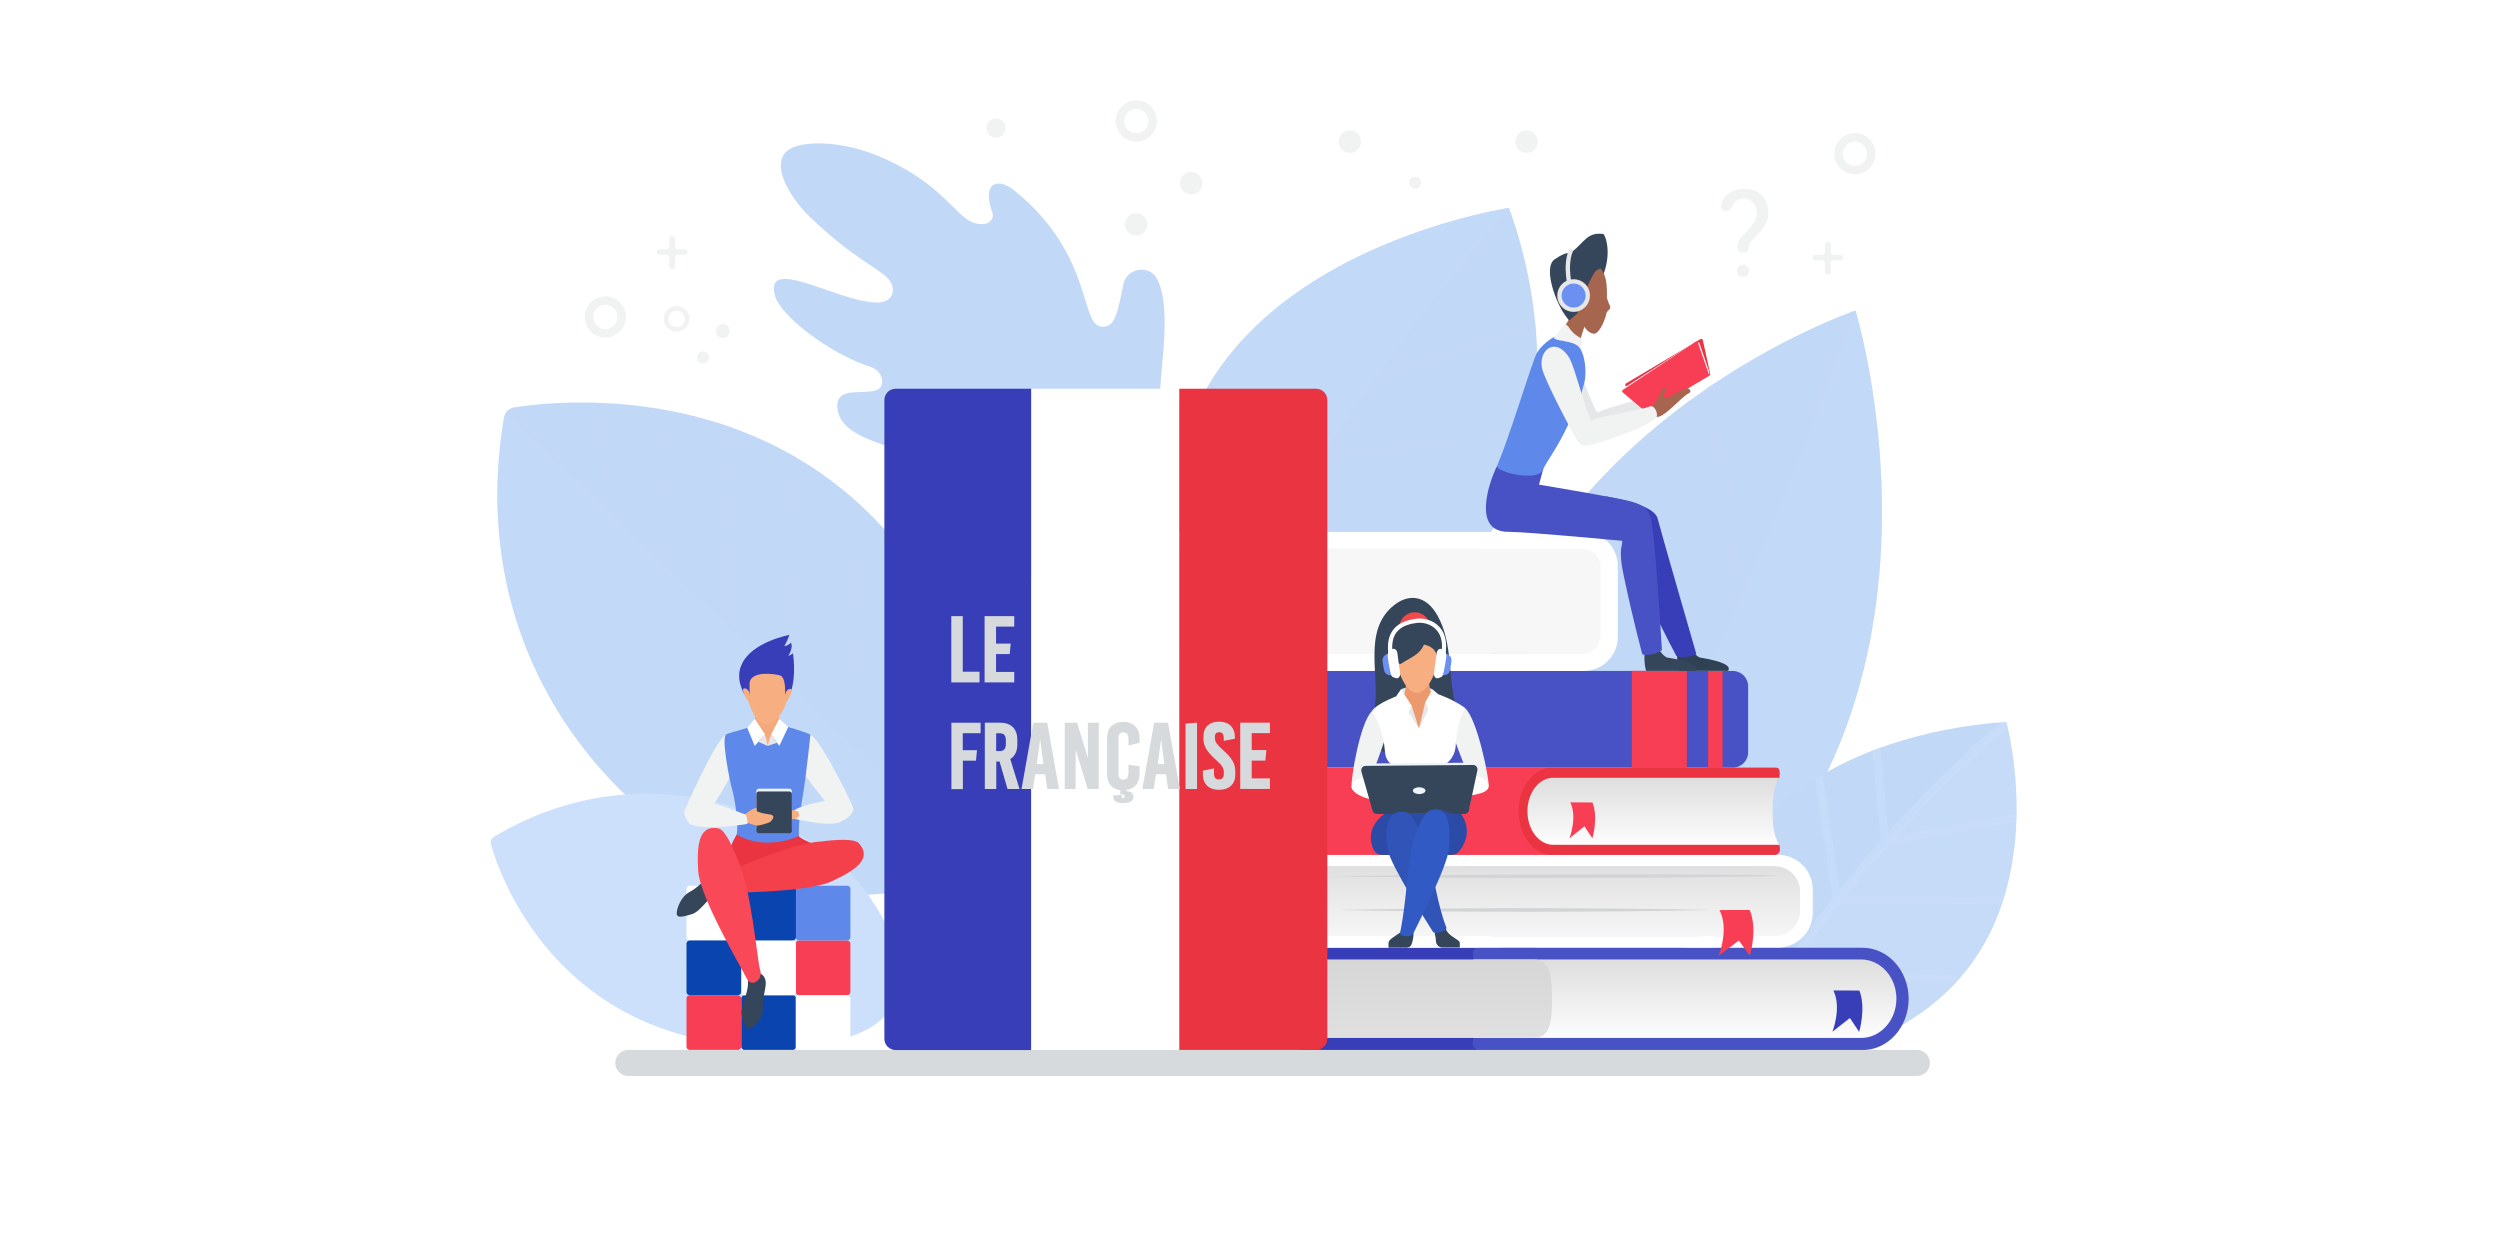 <?xml version="1.0" encoding="utf-8"?>
<!-- Generator: Adobe Illustrator 27.1.0, SVG Export Plug-In . SVG Version: 6.00 Build 0)  -->
<svg version="1.1" id="Layer_1" xmlns="http://www.w3.org/2000/svg" xmlns:xlink="http://www.w3.org/1999/xlink" x="0px" y="0px"
	 viewBox="0 0 2267.7 1133.9" style="enable-background:new 0 0 2267.7 1133.9;" xml:space="preserve">
<style type="text/css">
	.st0{fill:#FFFFFF;}
	.st1{fill:#C2D8F7;}
	.st2{opacity:0.5;fill:#C2D8F7;}
	.st3{opacity:0.3;fill:#C2D8F7;}
	.st4{opacity:0.5;fill:#CCE0FC;}
	.st5{fill:#CCE0FC;}
	.st6{opacity:0.3;fill:#CCE0FC;}
	.st7{opacity:0.2;fill:#C2D8F7;}
	.st8{fill:#4952C4;}
	.st9{fill:#F73E54;}
	.st10{fill:#383EB8;}
	.st11{fill:url(#SVGID_1_);}
	.st12{fill:url(#SVGID_00000043445026572804839700000006934258789889009074_);}
	.st13{fill:url(#SVGID_00000134245645733331676430000007391594180907909283_);}
	.st14{fill:#D1D3D4;}
	.st15{fill:#F7F7F7;}
	.st16{fill:#EA3441;}
	.st17{fill:url(#SVGID_00000108307640528841020140000006599487882772192683_);}
	.st18{fill:#35465B;}
	.st19{fill:#F2494B;}
	.st20{fill:#2B4BA6;}
	.st21{fill:#F1F2F2;}
	.st22{fill:#E6E7E8;}
	.st23{fill:#ED996F;}
	.st24{opacity:0.15;fill:#ED996F;}
	.st25{fill:#F7AF81;}
	.st26{fill:#EEF3FA;}
	.st27{fill:#3054B8;}
	.st28{fill:#325AC4;}
	.st29{fill:#0A44AF;}
	.st30{fill:#5E89EA;}
	.st31{fill-rule:evenodd;clip-rule:evenodd;fill:#F7AF81;}
	.st32{fill:#F4404A;}
	.st33{opacity:0.3;fill:#ED996F;}
	.st34{fill:#F94857;}
	.st35{fill:#2F4254;}
	.st36{fill:#A6654E;}
	.st37{opacity:0.3;}
	.st38{fill:#A46649;}
	.st39{fill:#6B90F2;}
	.st40{fill:#D7DADD;}
</style>
<rect class="st0" width="2267.7" height="1133.9"/>
<g>
	<path class="st1" d="M466.6,369.5c-5,0.8-8.6,4.3-9.5,9.4c-44.1,264.3,167.6,422.7,281,429.9c0,0,255.4,46.3,130.4-226.4
		C756,337,513.9,362.1,466.6,369.5z"/>
	<path class="st2" d="M772.7,670.7c0.1-0.2,0.2-0.4,0.3-0.6c0-0.1,0.1-0.2,0.1-0.3c0-0.1,0.1-0.2,0.1-0.3l9.9-208.9
		c-1.6-1.6-3.3-3.1-4.9-4.6l-10,210.3l-50.5-48.7l3.5-203.3c-1.7-1-3.4-1.9-5.1-2.9l-3.5,201.3l-47.8-46.1L661.2,387
		c-1.7-0.6-3.4-1.2-5.1-1.7l3.6,176.4l-46.4-44.8l-14-145.8c-1.7-0.3-3.4-0.6-5.1-0.8l13.5,141.3l-49-47.3l-18.4-99
		c-1.7,0-3.3-0.1-5-0.1l17.3,93.3l-90.4-87.2c-1.3,0.8-2.4,1.9-3.2,3.2l90.9,87.7l-98.7-8.5c0,1.7,0,3.4,0.1,5.1l104.4,8.9
		l49.2,47.4l-148,0.5c0.3,1.7,0.6,3.4,1,5.1l152.3-0.6l46.7,45.1L477,587c0.7,1.7,1.4,3.4,2,5.1l182.8-22l48.2,46.4l-199.9,35
		c1,1.6,2.1,3.2,3.2,4.9l201.5-35.3l48.4,46.6l-204,45.2c1.5,1.5,3,3,4.5,4.5l204.1-45.2l50.7,48.9l-194.7,44.6
		c2.1,1.4,4.3,2.7,6.4,4.1l192.9-44.2l46.5,44.8c1,0.9,2.2,1.2,3.1,0.7c0.2-0.1,0.3-0.2,0.4-0.4c0.8-0.9,0.6-2.5-0.5-3.6l-46.9-45.2
		l13.4-193.4c-1.6-2.4-3.1-4.8-4.7-7.1l-13.5,195.8L772.7,670.7z"/>
	<path class="st3" d="M863.5,760.9c0,0-404.5-384.3-404.6-386.5c-0.9,1.3-1.5,2.8-1.8,4.5c-44.1,264.3,167.6,422.7,281,429.9
		c0,0,88.3,16,135.6-26.3C870.9,784.6,866.6,758.7,863.5,760.9z"/>
</g>
<g>
	<path class="st1" d="M1336.8,641.3c66.7-266.1,346.3-359.6,346.3-359.6s131.8,428.1-222,621.2c0,0-32.4,0.8-65.9-17
		C1347.4,860.6,1297.6,797.7,1336.8,641.3z"/>
	<path class="st2" d="M1394.7,881.3c-1.1-1.8-1.1-4.2,0.1-6.1c16.6-26,32.7-52.3,48.3-78.8l-83-224c1.9-4.3,3.9-8.5,5.8-12.7
		c1.3,0.6,2.4,1.7,2.9,3.2l81.7,220.6c23.7-40.6,46.5-81.7,68-123.5l-75.1-216.3c2.7-3,5.4-5.9,8.1-8.8c0.6,0.6,1.5,1.1,1.7,2
		l72.4,208.7c16.7-33,32.6-66.5,47.8-100.2l-27.4-191.5c3.3-2.3,6.5-4.5,9.8-6.6c0.5,0.7,1.1,1.2,1.2,2.1l25.3,176.4
		c34.9-78.8,66-159.3,93-241.2c4.9-1.9,7.6-2.8,7.6-2.8s1,3.3,2.5,8.9c-27.3,82.6-58.7,163.7-94,243l112.7-60
		c0.9-0.5,1.9-0.3,2.8-0.2c-0.1,4-0.2,8.1-0.4,12.1l-123,65.5c-14.8,32.6-30.2,65-46.3,97l156.7-73.9c1.1-0.5,2.3-0.4,3.5-0.1
		c-0.8,4.2-1.6,8.3-2.5,12.5l-166,78.2c-20.7,40.4-42.8,80.2-65.6,119.5l191.5-89.2c1.6-0.7,3.3-0.5,4.7,0.1
		c-2.1,4.6-4.4,9.1-6.7,13.6l-199.6,92.9c-15.9,26.9-32.1,53.5-48.9,79.8c-1.7,2.7-5.3,3.5-8,1.7
		C1395.7,882.8,1395.1,882.1,1394.7,881.3z"/>
	<path class="st3" d="M1395.2,885.9c134.7-176,287.9-604.2,287.9-604.2s131.8,428.1-222,621.2C1461,902.9,1372.1,916,1395.2,885.9z"
		/>
</g>
<g>
	<path class="st1" d="M1368.7,188.6c0,0,86.2,212-56.7,341.3c-84,76-152.7,64-195,41.1c-29.7-16-46.4-37.4-46.4-37.4
		C1011.6,241.2,1368.7,188.6,1368.7,188.6z"/>
	<path class="st2" d="M1104,337.4c1.2,0.7,2.3,1.8,2.6,3l42.2,153.3c14.2-27.5,29.1-54.7,45.2-81.3L1158,279.3
		c2.3-1.9,4.7-3.8,7.1-5.7c0.8,0.7,1.5,1.4,1.7,2.3l33.9,125.8c12.9-20.8,26.4-41.3,40.4-61.4l-21.6-101.2c2.6-1.4,5.3-2.8,7.9-4.1
		c0.5,0.6,1.2,1.1,1.3,1.9l19.8,92.7c34.4-48.6,72-95.2,112.8-139.6c4.6-0.9,7.3-1.3,7.3-1.3s0.8,2.1,2.2,5.8
		c-40.6,44-78,90.3-112.2,138.4l131.7-40.6c0.7-0.2,1.4,0.1,2.1,0.1c0.3,2.8,0.5,5.6,0.8,8.5l-142.9,44
		c-14.5,20.8-28.4,41.9-41.7,63.5l178.4-20.3c0.8-0.1,1.5,0.3,2.2,0.5c-0.5,2.7-1,5.4-1.6,8.1l-185,21c-16.6,27.5-32,55.6-46.6,84.1
		l191.3-18.1c1.2-0.1,2.5,0.2,3.7,0.9c-1.8,2.6-3.5,5.3-5.4,7.9l-194.3,18.4c-9.4,18.8-18.5,37.7-27.1,56.9c-0.6,1.4-2.2,2.2-4,2.1
		c-0.7,0-1.5-0.2-2.3-0.6c-2.6-1.2-4-3.8-3.1-5.7c8.7-19.4,17.9-38.6,27.4-57.6l-43.9-159.8C1100.2,343.2,1102,340.3,1104,337.4z"/>
	<path class="st3" d="M1368.7,188.6c0,0-205.4,238-251.7,382.4l-46.4-37.4C1011.6,241.2,1368.7,188.6,1368.7,188.6z"/>
</g>
<g>
	<path class="st1" d="M1819.9,655c0,0,48.3,174.1-75.6,262.5c-72.8,52-125.6,36.2-156.7,14.4c-21.8-15.3-33-33.5-33-33.5
		C1535.1,663.7,1819.9,655,1819.9,655z"/>
	<path class="st4" d="M1828.9,745.3c0.1-2.3,0.1-4.5,0.2-6.7c-0.5-0.1-1.1-0.4-1.6-0.3l-107,19.8c31.2-34.6,64.7-67.5,100.6-98.3
		c-0.7-3.1-1.2-4.8-1.2-4.8s-2.2,0.1-5.9,0.3c-36.1,31.1-69.8,64.3-101.2,99.2l-7-74.5c-0.1-0.6-0.5-1.1-0.9-1.6
		c-2.2,0.8-4.4,1.7-6.6,2.5l7.7,81.3c-12.8,14.5-25.3,29.4-37.3,44.5l-15.1-101.7c-0.1-0.7-0.6-1.4-1.2-2c-2,1.2-4,2.5-6.1,3.8
		l16,107.7c-15,19.4-29.2,39.3-42.8,59.6l-19.1-124.1c-0.2-1-0.9-1.9-1.8-2.6c-1.8,2.1-3.4,4.2-5.1,6.4l19.9,129.3
		c-9.2,14-18.2,28.2-26.8,42.7c-0.9,1.5,0,3.6,1.9,4.8c0.6,0.3,1.2,0.5,1.7,0.7c1.4,0.2,2.7-0.2,3.3-1.2
		c8.5-14.3,17.3-28.3,26.4-42.1l154,3.3c1.7-1.9,3.3-3.8,5-5.7c-0.8-0.6-1.8-1-2.8-1l-151.7-3.2c14.1-21,28.7-41.7,44.2-61.7
		l147,0.4c0.7-2.1,1.4-4.1,2-6.2c-0.6-0.2-1.1-0.6-1.7-0.6l-141.7-0.3c12.4-15.7,25.2-31,38.5-46L1828.9,745.3z"/>
	<g>
		<path class="st5" d="M1578.3,925.4C1578.3,925.4,1578.3,925.4,1578.3,925.4C1578.3,925.4,1578.3,925.4,1578.3,925.4z"/>
		<path class="st5" d="M1578.3,925.4C1577.9,925.1,1577.9,925.1,1578.3,925.4L1578.3,925.4z"/>
		<path class="st6" d="M1819.9,655L1819.9,655c0,0-182.8,167.9-232.3,276.9c0,0-5.8-4.1,0,0c31.1,21.8,83.9,37.5,156.7-14.4
			C1868.2,829.1,1819.9,655,1819.9,655z"/>
	</g>
</g>
<g>
	<path class="st1" d="M796.8,274.4c13.4-0.6,15.2-11.2,11.3-18.3c-6.3-11.4-30.6-18.1-73.5-59.4c-17.8-17.1-38.9-50.6-16.9-62.2
		c11.7-6.2,46-8.3,85.9,10c61.5,28.2,64.7,60.9,89.1,58.7c5.6-0.5,9.1-5.4,7.5-10.1c-10.5-30.1,6.8-30.9,19.4-20.7
		c75.6,60.8,58.1,127.2,82.4,123.9c9.6-1.3,11.9-12.8,17.1-38.8c2.9-14.5,23.4-17.7,30.3-4.8c22,41.2-18.4,156.9,20.6,110.1
		c12.1-14.5,61.4-10.6,38,115.8c-4.4,23.8,1.3,66.2-25.7,78.9c-61.6,28.8-255.3-70.4-218.8-109c3.6-3.8,6.7-5.6,2.4-11.7
		c-22.9-32.4-99.1-29.9-105.8-63.8c-6-30.2,39.8-7,40.2-26.6c0.1-6.2-4.3-11.5-10.4-13.5c-39.1-12.8-81.8-47-86.7-64.1
		C691.9,229.7,763.3,275.9,796.8,274.4z"/>
	<path class="st7" d="M796.8,274.4c13.4-0.6,15.2-11.2,11.3-18.3c-6.3-11.4-30.6-18.1-73.5-59.4c-17.8-17.1-38.9-50.6-16.9-62.2
		c4-2.1,79.9,37.4,135.5,110.6c78.2,103,159.9,204.5,230.3,311.5c-0.4,0.2-0.8,0.5-1.3,0.7c-61.6,28.8-255.3-70.4-218.8-109
		c3.6-3.8,6.7-5.6,2.4-11.7c-22.9-32.4-99.1-29.9-105.8-63.8c-6-30.2,39.8-7,40.2-26.6c0.1-6.2-4.3-11.5-10.4-13.5
		c-39.1-12.8-81.8-47-86.7-64.1C691.9,229.7,763.3,275.9,796.8,274.4z"/>
</g>
<g>
	<path class="st5" d="M445.5,766.5c-0.9-3.1,0.3-6.1,3.1-7.8c150.7-89.5,307.2-4.4,343.3,59.8c0,0,99.6,137.5-103.4,130.5
		C505.9,942.7,454,795.8,445.5,766.5z"/>
	<path class="st6" d="M445.5,766.5c-0.6-2.1-0.3-4.1,0.8-5.7C446.9,760,797.1,903,797.1,903c-0.5,2.3,17-1.5,16.3,0.8
		c-9.1,26.4-41.3,48-124.9,45.2C505.9,942.7,454,795.8,445.5,766.5z"/>
	<path class="st4" d="M716.3,872c-0.1,0.1-0.2,0.2-0.3,0.3c-0.1,0-0.1,0.1-0.2,0.1c-0.1,0-0.1,0.1-0.2,0.1l-126,56.2
		c-1.4-0.6-2.8-1.2-4.2-1.8l126.9-56.6l-44-17.6l-124.4,51.1c-1.1-0.7-2.1-1.5-3.2-2.3L663.9,851l-41.8-16.7l-111.8,41.3
		c-0.8-0.9-1.7-1.7-2.5-2.6l109.8-40.5l-40.5-16.2l-93.8,27c-0.7-0.9-1.3-1.8-1.9-2.8l90.9-26.2l-42.8-17.1l-66.2,13.2
		c-0.5-1-1-1.9-1.5-2.9l62.4-12.4l-78.9-31.6c0.1-1,0.5-1.8,1.1-2.6l79.3,31.8l-32.7-55.4c1.1-0.4,2.1-0.8,3.2-1.2l34.5,58.6
		l42.9,17.2l-40.8-86.3c1.2-0.2,2.3-0.5,3.4-0.7l42,88.8l40.8,16.3l-36.7-110c1.2,0,2.5,0,3.7,0l37.3,111.7l42,16.8l-34-124.8
		c1.3,0.2,2.6,0.4,3.9,0.7l34.2,125.8l42.2,16.9l-28.9-129.6c1.4,0.5,2.7,1,4,1.5l28.9,129.7l44.2,17.7l-26.6-124.1
		c1.4,0.9,2.9,1.8,4.3,2.8l26.4,123l40.6,16.2c0.8,0.3,1.3,1,1.3,1.7c0,0.1,0,0.2-0.1,0.3c-0.3,0.7-1.4,1-2.4,0.6l-40.9-16.4
		L647,944.9c-1.9-0.3-3.8-0.7-5.7-1l117-55.1L716.3,872z"/>
</g>
<g>
	<path class="st8" d="M1571.7,696.3h-371c-7.8,0-14-6.3-14-14v-59.7c0-7.8,6.3-14,14-14h371c7.8,0,14,6.3,14,14v59.7
		C1585.8,690,1579.5,696.3,1571.7,696.3z"/>
	<rect x="1480.2" y="608.5" class="st9" width="49.9" height="87.8"/>
	<rect x="1549.4" y="608.5" class="st9" width="13.1" height="87.8"/>
</g>
<g>
	<path class="st10" d="M1185.6,906c0-15.2-2.5-25.8-10.3-35.6c-1.5-10.7,1.3-10.7,4.9-10.7h212.3c19.7,0,35.7,20.8,35.7,46.4
		c0,25.6-16,46.4-35.7,46.4h-212.3c-3.5,0-7-3.3-4.9-10.7C1183,931.7,1185.6,921.2,1185.6,906z"/>
	<g>
		<path class="st8" d="M1348.6,906c0-15.2-3-25.8-12-35.6c-1.8-10.7,1.6-10.7,5.7-10.7h347.2c23.1,0,41.8,20.8,41.8,46.4
			c0,25.6-18.7,46.4-41.8,46.4h-347.2c-4.1,0-8.3-3.3-5.7-10.7C1345.7,931.7,1348.6,921.2,1348.6,906z"/>
		
			<linearGradient id="SVGID_1_" gradientUnits="userSpaceOnUse" x1="976.827" y1="943.687" x2="976.827" y2="862.607" gradientTransform="matrix(-1 0 0 1 2505.254 0)">
			<stop  offset="0" style="stop-color:#FEFEFE"/>
			<stop  offset="1" style="stop-color:#DADADA"/>
		</linearGradient>
		<path class="st11" d="M1336.6,870.3h351.5c17.8,0,32.1,16,32.1,35.6s-14.4,35.6-32.1,35.6h-351.5c7.5-9.6,8.5-22,8.5-35.6
			C1345.1,892.3,1344.1,879.9,1336.6,870.3z"/>
	</g>
	
		<linearGradient id="SVGID_00000133491513866226394710000005125699889002085272_" gradientUnits="userSpaceOnUse" x1="1213.669" y1="943.687" x2="1213.669" y2="862.607" gradientTransform="matrix(-1 0 0 1 2505.254 0)">
		<stop  offset="0" style="stop-color:#E0E0E0"/>
		<stop  offset="1" style="stop-color:#D5D5D5"/>
	</linearGradient>
	<path style="fill:url(#SVGID_00000133491513866226394710000005125699889002085272_);" d="M1175.3,870.3h216
		c15.1,0,16.5,16,16.5,35.6s-1.3,35.6-16.5,35.6h-216c6.4-9.6,7.2-22,7.2-35.6C1182.6,892.3,1181.7,879.9,1175.3,870.3z"/>
	<path class="st10" d="M1686.4,936l-8.4-12.6l-15.9,12.5c0,0,8.7-21.5,0.9-37.5l23.6,0.1C1692.9,914.4,1686.4,936,1686.4,936z"/>
</g>
<g>
	<g>
		<path class="st0" d="M1588.5,849.3c4.8,0,8.7-3.9,8.7-8.7v-46.2c0-4.8-3.9-8.7-8.7-8.7h-393.2c-4.9,0-7.1-6.4-3.1-9.3
			c0.9-0.6,1.8-1,2.8-1h417.9c17.3,0,31.4,14.1,31.4,31.4v21.3c0,17.3-14.1,31.4-31.4,31.4H1195c-1,0-2-0.4-2.9-1.1
			c-3.9-2.9-1.7-9.2,3.2-9.2H1588.5z"/>
		
			<linearGradient id="SVGID_00000070840320762051809580000000876387460255905174_" gradientUnits="userSpaceOnUse" x1="1417.818" y1="870.898" x2="1417.818" y2="770.455">
			<stop  offset="0" style="stop-color:#FEFEFE"/>
			<stop  offset="1" style="stop-color:#DADADA"/>
		</linearGradient>
		<path style="fill:url(#SVGID_00000070840320762051809580000000876387460255905174_);" d="M1609.8,785.7c12.7,0,23,10.4,23,23v17.5
			c0,12.7-10.4,23-23,23h-407v-63.6H1609.8z"/>
	</g>
	<path class="st9" d="M1587.2,866.9l-9.9-13.8l-18.4,13.9c0,0,9.9-23.9,0.8-41.5l27.4-0.1C1594.6,843,1587.2,866.9,1587.2,866.9z"/>
	<path class="st14" d="M1202.8,794.8c227.7-3.3,612-1.1,279.8,1.4C1349.1,796.6,1307.2,796.3,1202.8,794.8z"/>
	<path class="st14" d="M1212.9,825.4c94.4-2.1,240.7-2.2,341.5,0C1460.3,827.5,1314.5,827.6,1212.9,825.4z"/>
</g>
<g>
	<g>
		<path class="st0" d="M1383.9,593.1c7.2,0,13-5.9,13-13v-69.2c0-7.2-5.9-13-13-13h-383.3c-7.7,0-10.8-10.2-4.2-14.3
			c1.1-0.7,2.4-1.1,3.6-1.1h436.6c17,0,30.9,13.9,30.9,30.9v64.3c0,17-13.9,30.9-30.9,30.9H1000c-1.6,0-3.1-0.7-4.5-1.7
			c-5.8-4.4-2.3-13.7,4.9-13.7H1383.9z"/>
		<path class="st15" d="M1435.2,497.8c9.2,0,16.7,7.5,16.7,16.7v61.9c0,9.2-7.5,16.7-16.7,16.7h-422v-95.3H1435.2z"/>
	</g>
</g>
<g>
	<g>
		<path class="st9" d="M1408,696.3h-249c-16.1,0-29.2,17.7-29.2,39.6c0,21.9,13.1,39.6,29.2,39.6h249
			C1410.9,775.4,1410.9,696.3,1408,696.3z"/>
		<path class="st16" d="M1605.3,735.9c0-13,2.2-22,8.7-30.4c1.3-9.2-1.1-9.2-4.1-9.2h-202c-16.8,0-30.4,17.7-30.4,39.6
			c0,21.9,13.6,39.6,30.4,39.6h202c3,0,6-2.8,4.1-9.2C1607.5,757.8,1605.3,748.8,1605.3,735.9z"/>
		
			<linearGradient id="SVGID_00000171681188545864612880000010864344203707220628_" gradientUnits="userSpaceOnUse" x1="1499.819" y1="768.034" x2="1499.819" y2="698.868">
			<stop  offset="0" style="stop-color:#FEFEFE"/>
			<stop  offset="1" style="stop-color:#DADADA"/>
		</linearGradient>
		<path style="fill:url(#SVGID_00000171681188545864612880000010864344203707220628_);" d="M1614.1,705.5h-205.2
			c-12.9,0-23.4,13.6-23.4,30.4c0,16.8,10.5,30.4,23.4,30.4h205.2c-5.4-8.2-6.2-18.8-6.2-30.4S1608.7,713.6,1614.1,705.5z"/>
	</g>
	<path class="st9" d="M1444.4,760.4l-7.2-10.9l-13.6,10.9c0,0,7.4-18.8,0.8-32.6l20.1,0.1C1450,741.7,1444.4,760.4,1444.4,760.4z"/>
</g>
<g>
	<path class="st18" d="M1270,845.9c-4.7,3.6-10.3,6-10.5,9.3c-0.2,3.3,0,4.4,0,4.4h16.7c1.9,0,3.6-1.2,4.2-3c0.9-2.6,2-6.6,1.7-10.1
		C1281.6,840.6,1270,845.9,1270,845.9z"/>
	<path class="st18" d="M1311.3,841.9c1.6,7.3,12.6,10,12.8,13.2c0.2,3.3,0,4.4,0,4.4h-15.7c-3,0-5.5-2.3-5.8-5.2
		c-0.2-2.5-0.6-5.5-1.2-7.9C1300,840.7,1311.3,841.9,1311.3,841.9z"/>
	<path class="st18" d="M1303.9,558.3c-10.5-18.6-26.2-20-39.7-9.1c-28.7,23.2-12,64.7-17.5,94.9c-4.4,24.5-6.6,39.1,28.2,42.3
		c38.4,3.6,54-12.4,45-48.5C1313.4,611.8,1317.7,582.8,1303.9,558.3z"/>
	<path class="st19" d="M1297.4,569.5c0,7.8-6.3,14.1-14.1,14.1s-14.1-6.3-14.1-14.1c0-7.8,6.3-14.1,14.1-14.1
		S1297.4,561.7,1297.4,569.5z"/>
	<path class="st20" d="M1316.8,775.4c2.7,0,5.3-1.2,6.9-3.3c5.2-6.6,13.8-22.4-3-39.2c-3.4-3.4-61.2,2.7-61.2,2.7
		c-20.3,13-16.9,27.9-13.4,35.3c1.4,2.8,4.2,4.6,7.4,4.6H1316.8z"/>
	<path class="st21" d="M1244.4,645.1c-11.2,11.2-19.1,62.3-18.5,68.6c0.7,6.3,8.7,5.3,13,0c4.4-5.3,18.1-43.6,18.9-49.2
		C1260.1,648.5,1244.4,645.1,1244.4,645.1z"/>
	<path class="st18" d="M1264.7,608.2c13.9,19.8,26.7,16.5,35,3.5c9.8-15.4,14.5-30.3,5-40.5c-14.8-15.9-27.6-4.2-27.6-4.2
		C1268.9,564.3,1244.4,579.4,1264.7,608.2z"/>
	<path class="st21" d="M1328.8,642.2c11.4,9.9,22.2,64.9,21.5,70.6c-0.7,5.8-8.7,4.9-13,0c-4.4-4.9-19.5-44.8-20.3-50
		C1314.8,648.3,1328.8,642.2,1328.8,642.2z"/>
	<path class="st0" d="M1276.8,627.8c-29.4,9.9-32.3,17.2-32.3,17.2c13.3,22.2,10.3,33.3,12.5,40.9c2.5,8.9,12.8,11.1,12.8,11.1
		s-2.4,17.7-9.8,31c-8.8,15.7,70.2,12,61.1-1.2c-7.6-11-10.7-33.3-10.7-33.3s8.6-4.3,9.9-15.7c1-8.5,0.1-17.7,8.5-35.7
		c0,0-11.5-8.8-30.3-14.4C1288.2,624.7,1276.8,627.8,1276.8,627.8z"/>
	<path class="st22" d="M1270.8,625.3c0,0,2.7-2.2,15-2.3c10.7-0.1,13.6,2.3,13.6,2.3v5l-28.6,0.8V625.3z"/>
	<g>
		<path class="st23" d="M1276,607.4c0,21.4-3.5,25.1-3.5,25.1l14.6,28.1l12.5-29.2c0,0-4.3-5.2-3.8-25.1
			C1296.4,573.7,1276,607.4,1276,607.4z"/>
		<path class="st24" d="M1299.4,631.3c-0.7-1-4.1-7-3.7-24.9c0.1-5.4-0.4-8.9-1.2-11.1c-2.1-0.7-4.5-1.1-7.4-1.1c-0.1,0-0.2,0-0.3,0
			c-5.2,4.2-10.7,13.2-10.7,13.2c0,12.8-1.2,19.2-2.2,22.3c4,9.6,9,14.4,13.3,14.4C1290.8,644.1,1295.6,639.3,1299.4,631.3z"/>
		<path class="st25" d="M1298.2,605.9c-0.5,3.1,0.4,5.4,1.4,5.7c1.1,0.3,3.1-0.9,5.2-3.9c1.7-2.4,3.1-5.4-0.3-5.8
			C1301.6,601.6,1298.7,602.7,1298.2,605.9z"/>
		<path class="st25" d="M1273,605.9c0.5,3.1-0.4,5.4-1.4,5.7c-1.1,0.3-3.1-0.9-5.2-3.9c-1.7-2.4-3.1-5.4,0.3-5.8
			C1269.6,601.6,1272.5,602.7,1273,605.9z"/>
	</g>
	<path class="st0" d="M1230.6,707.2c13.7-7.8,36.7,13.9,36.7,13.9l-1.4,8.3c0,0-22.5-2.3-33.5-8.4
		C1219.4,713.8,1230.6,707.2,1230.6,707.2z"/>
	<path class="st0" d="M1345.6,706.1c-13.7-7.8-35.1,9-35.1,9l1.4,8.3c0,0,16.7,0.3,31-3.8C1357.7,715.2,1345.6,706.1,1345.6,706.1z"
		/>
	<path class="st25" d="M1291.6,584.7L1291.6,584.7c-4,10.5-16.4,13.2-23.8,19.7c0.1,0.7,0.3,1.3,0.5,2c4.2,14.9,11.3,22.3,17.1,22.3
		c5.6,0,13.4-8.9,17.1-22.3C1305.5,596,1303.4,587,1291.6,584.7z"/>
	<g>
		<g>
			<path class="st26" d="M1234.7,698.5l10.3,35c0.5,1.8,2,3,3.7,3h79.9c1.8,0,3.4-1.4,3.8-3.3l7.7-35.5c0.5-2.6-1.4-5.9-3.8-5.9
				l-97.7,0.8C1236,692.7,1234,695.8,1234.7,698.5z"/>
			<path class="st18" d="M1234.9,699.9l10.1,35.5c0.5,1.7,2,2.9,3.7,2.9h79.9c1.8,0,3.4-1.3,3.8-3.2l7.7-36.3
				c0.5-2.5-1.3-4.9-3.8-4.9l-97.7,0.8C1236,694.7,1234.2,697.3,1234.9,699.9z"/>
			<ellipse class="st26" cx="1287.3" cy="717.2" rx="5.7" ry="3.1"/>
		</g>
	</g>
	<path class="st20" d="M1269.6,736.3l-16.4,3.9l-2.5,21.7l6.2,13.4h58.9c0,0,12.9-32.7,6.4-35.1c-2.5-0.9-15-6.1-19-6
		c-10.1,0.2-16.1,25.9-16.1,25.9L1269.6,736.3z"/>
	<g>
		<path class="st27" d="M1291.6,765.3c9.1,26.5,12.1,55.5,20.3,75.8c1.6,4-10.5,6.7-12.3,3.8c-3.3-5.4-37.9-59.3-40.6-73.5
			c-4.3-22.6,1.1-39.3,17.1-34.3C1283,739.3,1289,757.7,1291.6,765.3z"/>
	</g>
	<path class="st28" d="M1281.8,763.3c-4.9,14.9-5.7,54.2-11.8,82.6c-0.9,4,10.2,4.7,12.1,0.6c2.7-5.8,31-60.7,32.3-77.1
		c1.7-22.9-1.1-39.3-17.1-34.3C1290.4,737.2,1284.3,755.6,1281.8,763.3z"/>
	<polygon class="st22" points="1280.4,640 1287.1,660.7 1276.1,643.9 	"/>
	<polygon class="st0" points="1270.8,625.3 1280.4,640 1275.2,650.9 1266.8,631 	"/>
	<polygon class="st22" points="1292.8,637.1 1287.1,660.7 1295.7,643.6 	"/>
	<polygon class="st0" points="1299.4,625.3 1292.8,637.1 1298.6,650.9 1304.4,629.6 	"/>
</g>
<g>
	<g>
		<path class="st21" d="M625.3,287.5c-0.5-4.1-3.5-7.8-7.5-9.2c-8.4-3-16.7,3.8-15.6,12.6c0.5,4.1,3.5,7.8,7.5,9.2
			C618.1,303.1,626.5,296.3,625.3,287.5z M611.2,296.2c-2.5-0.9-4.4-3.2-4.8-5.9c-0.7-5.7,4.6-10,10-8.1c2.5,0.9,4.4,3.3,4.8,5.9
			C621.9,293.8,616.6,298.1,611.2,296.2z"/>
	</g>
	<g>
		<path class="st21" d="M637,329.7c3,0.3,5.7-1.8,6-4.8c0.3-3-1.8-5.7-4.8-6c-3-0.3-5.7,1.8-6,4.8C631.9,326.7,634,329.4,637,329.7z
			"/>
	</g>
	<g>
		<path class="st21" d="M1283.1,171.1c3,0.3,5.7-1.8,6-4.8c0.3-3-1.8-5.7-4.8-6c-3-0.3-5.7,1.8-6,4.8
			C1278,168.1,1280.1,170.8,1283.1,171.1z"/>
	</g>
	<g>
		<path class="st21" d="M653.4,306.3c4.6,1.6,9.2-2.1,8.5-6.9c-0.3-2.3-1.9-4.3-4.1-5c-4.6-1.6-9.2,2.1-8.5,6.9
			C649.6,303.5,651.2,305.5,653.4,306.3z"/>
	</g>
	<g>
		<path class="st21" d="M612.5,223.6v-6.9c0-1.4-1.1-2.5-2.5-2.5h-0.5c-1.4,0-2.5,1.1-2.5,2.5v6.9c0,1.4-1.1,2.5-2.5,2.5h-6.3
			c-1.4,0-2.5,1.1-2.5,2.5l0,0c0,1.4,1.1,2.5,2.5,2.5h6.3c1.4,0,2.5,1.1,2.5,2.5v7.9c0,1.4,1.1,2.5,2.5,2.5h0.5
			c1.4,0,2.5-1.1,2.5-2.5v-7.9c0-1.4,1.1-2.5,2.5-2.5h6.2c1.4,0,2.5-1.1,2.5-2.5l0,0c0-1.4-1.1-2.5-2.5-2.5H615
			C613.6,226.1,612.5,225,612.5,223.6z"/>
	</g>
	<g>
		<path class="st21" d="M1660.8,228.7v-6.9c0-1.4-1.1-2.5-2.5-2.5h-0.5c-1.4,0-2.5,1.1-2.5,2.5v6.9c0,1.4-1.1,2.5-2.5,2.5h-6.3
			c-1.4,0-2.5,1.1-2.5,2.5l0,0c0,1.4,1.1,2.5,2.5,2.5h6.3c1.4,0,2.5,1.1,2.5,2.5v7.9c0,1.4,1.1,2.5,2.5,2.5h0.5
			c1.4,0,2.5-1.1,2.5-2.5v-7.9c0-1.4,1.1-2.5,2.5-2.5h6.2c1.4,0,2.5-1.1,2.5-2.5l0,0c0-1.4-1.1-2.5-2.5-2.5h-6.2
			C1661.9,231.2,1660.8,230.1,1660.8,228.7z"/>
	</g>
	<g>
		<g>
			<path class="st21" d="M1581.1,229.4c-3.1,0-5.5-2.7-5.2-5.8c0.2-2.1,0.6-3.8,1.1-4.9c0.8-2,3.1-4.6,6.7-7.9
				c3.5-4.2,6-7.3,7.5-9.6c1.5-2.2,2.2-4.9,2.2-8.1c0-3-0.7-6.2-2.7-8.7c-2-2.5-5.2-4.3-8.4-4.4c-0.1,0-0.2,0-0.3,0
				c-2.7,0-5.5,0.9-7.6,2.6c-1.5,1.2-2.7,2.9-3.4,4.8c0,0,0,0.2-0.1,0.3c-0.6,2.3-2.7,4-5.1,3.9l0,0c-3.4-0.1-5.8-3.4-4.7-6.6
				c1.5-4.5,4.6-8.3,9.1-10.8c3.6-2,7.8-2.9,11.9-2.9c7,0,12,2.1,15.9,5.7c4.3,4,6.5,10.9,5.9,18.1c-0.3,3.9-1.9,7.7-4.1,10.9
				c-2.4,3.6-5.6,7.2-9.5,11c-1.9,1.9-3.1,3.6-3.5,5.2c-0.2,0.7-0.3,1.5-0.4,2.4C1586,227.4,1583.8,229.4,1581.1,229.4L1581.1,229.4
				z M1581,251.2L1581,251.2c-3,0-5.5-2.4-5.5-5.5v-0.1c0-3,2.4-5.5,5.5-5.5l0,0c3,0,5.5,2.4,5.5,5.5v0.1
				C1586.4,248.7,1584,251.2,1581,251.2z"/>
		</g>
	</g>
	<g>
		<path class="st21" d="M1040.9,203.5c0,5.7-4.6,10.2-10.2,10.2c-5.7,0-10.2-4.6-10.2-10.2c0-5.7,4.6-10.2,10.2-10.2
			C1036.3,193.3,1040.9,197.9,1040.9,203.5z"/>
	</g>
	<g>
		<path class="st21" d="M1234.6,128.5c0,5.7-4.6,10.2-10.2,10.2c-5.7,0-10.2-4.6-10.2-10.2c0-5.7,4.6-10.2,10.2-10.2
			C1230,118.2,1234.6,122.8,1234.6,128.5z"/>
	</g>
	<g>
		<path class="st21" d="M1394.9,128.5c0,5.7-4.6,10.2-10.2,10.2c-5.7,0-10.2-4.6-10.2-10.2c0-5.7,4.6-10.2,10.2-10.2
			C1390.3,118.2,1394.9,122.8,1394.9,128.5z"/>
	</g>
	<g>
		<circle class="st21" cx="1080.5" cy="166.2" r="10.2"/>
	</g>
	<g>
		<path class="st21" d="M912.2,116.2c0,4.8-3.9,8.7-8.7,8.7c-4.8,0-8.7-3.9-8.7-8.7c0-4.8,3.9-8.7,8.7-8.7
			C908.3,107.5,912.2,111.4,912.2,116.2z"/>
	</g>
	<g>
		<path class="st21" d="M1030.7,128.5c-10.3,0-18.7-8.4-18.7-18.7c0-10.3,8.4-18.7,18.7-18.7s18.7,8.4,18.7,18.7
			C1049.4,120.1,1041,128.5,1030.7,128.5z M1030.7,98.8c-6,0-11,4.9-11,11c0,6,4.9,11,11,11s11-4.9,11-11
			C1041.6,103.7,1036.7,98.8,1030.7,98.8z"/>
	</g>
	<g>
		<path class="st21" d="M549.1,306.2c-10.3,0-18.7-8.4-18.7-18.7c0-10.3,8.4-18.7,18.7-18.7c10.3,0,18.7,8.4,18.7,18.7
			C567.8,297.9,559.4,306.2,549.1,306.2z M549.1,276.6c-6,0-11,4.9-11,11s4.9,11,11,11c6,0,11-4.9,11-11S555.1,276.6,549.1,276.6z"
			/>
	</g>
	<g>
		<path class="st21" d="M1682.5,158.1c-10.3,0-18.7-8.4-18.7-18.7c0-10.3,8.4-18.7,18.7-18.7c10.3,0,18.7,8.4,18.7,18.7
			C1701.2,149.7,1692.8,158.1,1682.5,158.1z M1682.5,128.5c-6,0-11,4.9-11,11c0,6,4.9,11,11,11c6,0,11-4.9,11-11
			C1693.5,133.4,1688.5,128.5,1682.5,128.5z"/>
	</g>
</g>
<g>
	<path class="st29" d="M672.4,949.5v-43.8c0-1.6,1.3-2.9,2.9-2.9h43.8c1.6,0,2.9,1.3,2.9,2.9v43.8c0,1.6-1.3,2.9-2.9,2.9h-43.8
		C673.7,952.4,672.4,951.1,672.4,949.5z"/>
	<path class="st9" d="M721.8,899.8V856c0-1.6,1.3-2.9,2.9-2.9h43.8c1.6,0,2.9,1.3,2.9,2.9v43.8c0,1.6-1.3,2.9-2.9,2.9h-43.8
		C723.2,902.7,721.8,901.4,721.8,899.8z"/>
	<path class="st30" d="M721.8,850.1v-43.8c0-1.6,1.3-2.9,2.9-2.9h43.8c1.6,0,2.9,1.3,2.9,2.9v43.8c0,1.6-1.3,2.9-2.9,2.9h-43.8
		C723.2,853,721.8,851.7,721.8,850.1z"/>
	<path class="st0" d="M721.8,949.5v-43.8c0-1.6,1.3-2.9,2.9-2.9h43.8c1.6,0,2.9,1.3,2.9,2.9v43.8c0,1.6-1.3,2.9-2.9,2.9h-43.8
		C723.2,952.4,721.8,951.1,721.8,949.5z"/>
	<path class="st9" d="M622.7,949.5v-43.8c0-1.6,1.3-2.9,2.9-2.9h43.8c1.6,0,2.9,1.3,2.9,2.9v43.8c0,1.6-1.3,2.9-2.9,2.9h-43.8
		C624,952.4,622.7,951.1,622.7,949.5z"/>
	<path class="st0" d="M622.7,850.1v-43.8c0-1.6,1.3-2.9,2.9-2.9h43.8c1.6,0,2.9,1.3,2.9,2.9v43.8c0,1.6-1.3,2.9-2.9,2.9h-43.8
		C624,853,622.7,851.7,622.7,850.1z"/>
	<path class="st0" d="M672.4,899.8V856c0-1.6,1.3-2.9,2.9-2.9h43.8c1.6,0,2.9,1.3,2.9,2.9v43.8c0,1.6-1.3,2.9-2.9,2.9h-43.8
		C673.7,902.7,672.4,901.4,672.4,899.8z"/>
	<path class="st29" d="M622.7,899.8V856c0-1.6,1.3-2.9,2.9-2.9h43.8c1.6,0,2.9,1.3,2.9,2.9v43.8c0,1.6-1.3,2.9-2.9,2.9h-43.8
		C624,902.7,622.7,901.4,622.7,899.8z"/>
	<path class="st29" d="M672.4,850.1v-43.8c0-1.6,1.3-2.9,2.9-2.9h43.8c1.6,0,2.9,1.3,2.9,2.9v43.8c0,1.6-1.3,2.9-2.9,2.9h-43.8
		C673.7,853,672.4,851.7,672.4,850.1z"/>
</g>
<g>
	<path class="st10" d="M715,595c1.8-2.6,2.9-5.8,3.2-9c-0.2-1.1-0.4-2.2-0.6-3.1c-1.7,1.7-3.9,2.9-6.2,3.3
		c1.5-2.1,4.7-10.3,4.7-10.3s-34,6.3-43.2,26.5c-1.8,4-5.3,12.5,1.9,26.6c2.7,5.4,11.2,10.4,16.1,11.4c9.9,1.9,18.2,0.9,21.7-3.6
		c8.1-10.5,8.8-29.4,6.7-44.2C717.9,593.6,716.5,594.5,715,595z"/>
	<path class="st21" d="M658.7,666.1c-9.8,5-37.1,67.4-37.2,68.3c-1,6.3,16.9,7.2,16.9,7.2c4.9-3.2,24.2-36.5,25.5-40.3
		C670.7,679.9,658.7,666.1,658.7,666.1z"/>
	<path class="st21" d="M734.9,666.1c9.9,5,39.3,64.9,39.2,67.6c-0.2,6.5-9.8,10.6-9.8,10.6c-5-3.2-33.4-38.8-34.6-42.6
		C722.7,680,734.9,666.1,734.9,666.1z"/>
	<path class="st30" d="M682.3,658.8c-14.7,4.9-20.6,5.7-23.6,7.4c-4.7,2.6,3.1,41.9,5.3,49.5c2.5,8.9,6,30.3,4.3,41.3
		c-2.7,17.8-0.3,33.1,29.6,32.3c30.9-0.9,26.7-12.5,26.7-36.2c0-13.4,4.5-34.7,5.8-46c1-8.6,2.6-20.2,4.7-40.8c0,0-7.4-3.5-25.7-8.3
		C698.8,655.1,682.3,658.8,682.3,658.8z"/>
	<path class="st21" d="M722.1,743.1c14,2.8,35.1,7.1,42.3,1.2c0,0,19.6-10-2.1-18.6c-5.9-2.3-33.3,4.4-39.7,8
		c-1.1,0.6-2.9,1.8-3.1,3.1C719,739.3,719.3,742.6,722.1,743.1z"/>
	<path class="st31" d="M700.1,739.2c1-1.6,10.5-5.4,12.1-5.4c1.4,0,6.7,1,9.8,1.6c1.4,0.3,2.5,1.3,2.8,2.7l0,0
		c0.5,1.9-0.7,3.8-2.6,4.3c-4.9,1.2-13.3,3-15.4,3.2c-2.2,0.1-5.6-0.2-5.6-0.2C696.5,745.1,698.4,741.8,700.1,739.2z"/>
	<path class="st16" d="M694.3,796.6c26.5-0.7,49.7-1.6,49.7-1.6c53.3-16.9-13.6-27.7-19.4-36.7c-12.2,5.9-37.4,10.5-56.3-1.4
		c-8,13.2-10.4,27-10.4,27S668.5,797.4,694.3,796.6z"/>
	<path class="st18" d="M654.8,806.5c-11.1,5.5-19,20.3-27.1,22.7c-8.1,2.4-13.2,3.7-13.8,0.1s3.1-15.8,11.9-20.4
		c11.7-6.1,18.3-19.1,26.6-16.7C662.4,795.2,654.8,806.5,654.8,806.5z"/>
	<path class="st32" d="M745.1,763.3c-29.4,1.3-87.5,29.5-96.3,31.1c-8.7,1.5-5.2,16.2,1.6,15.8c6.8-0.4,81-0.3,103.6-10.6
		c22.6-10.3,37.3-20.8,25.2-34.6C774.1,759,745.1,763.3,745.1,763.3z"/>
	<g>
		<path class="st25" d="M685.8,636.2c0,19.3-3.5,22.6-3.5,22.6l14,17.8l12.9-18.8c0,0-4.2-4.7-3.8-22.5
			C706.1,605.9,685.8,636.2,685.8,636.2z"/>
		<path class="st33" d="M709.1,657.6c-0.7-0.9-4.1-6.3-3.7-22.3c0.1-4.9-0.4-8-1.2-10c-2.1-0.6-4.5-1-7.4-1c-0.1,0-0.2,0-0.3,0
			c-5.2,3.7-10.7,11.8-10.7,11.8c0,11.5-1.2,17.2-2.2,20c3.9,8.6,9,13,13.2,13C700.5,669.2,705.3,664.8,709.1,657.6z"/>
		<path class="st25" d="M712.2,630.2c-0.7,3.6-0.4,6.3,0.3,6.5c0.7,0.2,2.2-1.4,4-5.1c1.4-3,2.8-6.6,0.5-6.7
			C715,624.9,712.9,626.4,712.2,630.2z"/>
		<path class="st25" d="M680,629.7c0.7,3.6,0.4,6.3-0.3,6.5c-0.7,0.2-2.3-1.4-4-5.1c-1.4-3-2.8-6.6-0.5-6.7
			C677.2,624.4,679.3,625.9,680,629.7z"/>
	</g>
	<path class="st25" d="M706.7,612.4c-12.9-2.7-26.8-1.4-26.8,8.1c0,9.3,0.5,13.8-2.1,11.6c0.1,0.7,0.3,1.4,0.5,2.1
		c4.2,15.5,11.3,23.2,17.1,23.2c5.6,0,14.9-8.8,18.6-22.7c1.9-7-0.9,0-1.6-3.8C711.8,626.7,713.3,613.8,706.7,612.4z"/>
	<polygon class="st0" points="684.6,652.1 677.8,660.2 684.6,676.6 693.9,666.1 	"/>
	<polygon class="st0" points="699.5,666.1 706.9,676.6 715,659.4 706.8,652.1 	"/>
	<polygon class="st22" points="693.9,666.1 696.3,676.6 687.8,672.9 	"/>
	<polygon class="st22" points="699.5,666.1 696.3,676.6 704.9,673.7 	"/>
	<path class="st26" d="M716,753.3h-27.6c-1.3,0-2.3-1-2.3-2.3v-33.3c0-1.3,1-2.3,2.3-2.3H716c1.3,0,2.3,1,2.3,2.3V751
		C718.3,752.3,717.3,753.3,716,753.3z"/>
	<path class="st18" d="M716,755.8h-27.6c-1.3,0-2.3-1-2.3-2.3v-33.3c0-1.3,1-2.3,2.3-2.3H716c1.3,0,2.3,1,2.3,2.3v33.3
		C718.3,754.8,717.3,755.8,716,755.8z"/>
	<path class="st31" d="M699.1,745.2c-1.2,1.4-11.2,3.9-12.7,3.7c-2-0.3-11.6-3.7-11.6-3.7l-0.5-5.8c1.4-0.3,8-6.5,12-6.5
		c0,0,0,1.8,0,2.9c0,0,4.4,1.9,7.2,2.2c2.2,0.2,5.5,0.9,5.5,0.9C703.4,739.9,701.1,742.9,699.1,745.2z"/>
	<path class="st21" d="M677.1,740.4c-0.3-1.1-1.1-1.9-2.1-2.1c-5.8-1.3-27.6-12.8-42.1-10.4c-22.4,3.7-7.3,19.4-7.3,19.4
		c10,5.6,40.1,2.1,52,0.1C678.8,747.1,677.8,742.9,677.1,740.4z"/>
	<path class="st18" d="M678.4,889.6c1.1,11.4-7.8,24.4-5.5,32.1c2.3,7.7,3.9,12.4,7.4,11.3c3.5-1.1,12.4-9.5,11.7-18.7
		c-0.9-12.2,5.9-22.5,0.5-29C686.2,877.6,678.4,889.6,678.4,889.6z"/>
	<path class="st34" d="M669.3,780.4c12.5,26.2,17.5,91.5,20.3,99.8c2.7,8.3-8,16.4-12.3,7.2c-2.8-6.1-42.5-72.9-44-97.5
		c-1.5-24.5,1-42.2,18.7-38.4C659.5,753.2,669.3,780.4,669.3,780.4z"/>
</g>
<g>
	<path class="st22" d="M1424.6,319c-14.5-19.9-31.4-2.9-22,16.1c10.1,20.4,35.2,59.5,37.2,60.8c9.8,6.4,20.9-11.3,11.5-18.6
		C1444.8,372.2,1430.8,327.4,1424.6,319z"/>
	<path class="st22" d="M1507.1,367.8c3.1-3.3-1.9-12.4-5.8-10.5c-7.3,3.7-40.1,11.2-51.2,16.4c-14.9,6.9-15.1,26.6-2.4,23.5
		C1459.1,394.3,1498.7,376.6,1507.1,367.8z"/>
	<path class="st16" d="M1474.6,350.1l16.3,15.8c0.4,0.4,1.1,0.6,1.6,0.3l58-25.5c0.6-0.3,1-0.9,0.8-1.6l-6.7-30.6
		c-0.2-0.9-1.2-1.4-2-1l-67.7,40.3C1474.1,348.3,1473.9,349.4,1474.6,350.1z"/>
	<path class="st26" d="M1474.2,354.4l-2-2.1l62.9-40.4l6.2-1.3l9,26.3c0,0,0.4,1.8,0.2,2.4c-0.3,0.9-2.8,2.7-2.8,2.7L1474.2,354.4z"
		/>
	<path class="st9" d="M1471.9,355.9l21.3,18c0.5,0.4,1.1,0.4,1.6,0.1l55.7-33.2l-10.4-30c-0.3-0.9-1.4-1.3-2.1-0.7l-66,43.6
		C1471.2,354.1,1471.2,355.3,1471.9,355.9z"/>
	<g>
		<path class="st35" d="M1534.1,588.5c0.9,1.7,5.2,7.6,8.2,8c20.1,3.3,28.4,7.4,25.2,12l-44.7,0c-2.6-9.8-1-18.9-1-18.9
			L1534.1,588.5z"/>
		<path class="st10" d="M1457.8,450.5c16,3.3,43,8.7,45.8,19.9c2.8,11.2,35.1,122.8,35.1,122.8c-11.3,5.5-18.1,1.8-18.1,1.8
			s-45.8-85.5-43.6-103.9C1479.7,467.9,1450.1,448.9,1457.8,450.5z"/>
		<path class="st18" d="M1504.4,588.5c0.9,1.7,5.2,7.6,8.2,8c20.1,3.3,28.4,7.4,25.2,12l-44.7,0c-2.6-9.8-1-18.9-1-18.9
			L1504.4,588.5z"/>
		<path class="st8" d="M1471.2,488.7c-1.7-7.6,21.9-30.5,25.9-19.7c4,10.8,10.4,120.7,10.4,120.7c-10.7,6.7-17.8,3.8-17.8,3.8
			s-7.9-29-16.4-69.2C1466.8,494.7,1472.8,496.4,1471.2,488.7z"/>
		<path class="st8" d="M1395.4,421.9c2-1.1,4.4,3.6,4.4,3.6l-3.8,14.1c0,0,73.9,12.3,83.9,15.4c10,3,21.5,7.5,16.3,28.1l-19.3,8
			c0,0-90.6-8.7-109-8.7c-31.4,0-18.8-41.4-10-59.8C1369.6,425.4,1387.6,426.2,1395.4,421.9z"/>
	</g>
	<g>
		<path class="st36" d="M1440.2,286.4l-8.4,26.8c0,0,1.7,1,1.7,2.3c0.2,6.3,0.3,25.2-3.9,26.8c-3.2,1.2-20.4-34.9-20.4-34.9l4.2-0.9
			l17.1-29.2L1440.2,286.4z"/>
	</g>
	<g class="st37">
		<path class="st38" d="M1440.2,286.4l-8.4,26.8c0,0,1.7,1,1.7,2.3c0.2,6.3,0.3,25.2-3.9,26.8c-3.2,1.2-20.4-34.9-20.4-34.9l4.2-0.9
			l17.1-29.2L1440.2,286.4z"/>
	</g>
	<path class="st18" d="M1454.4,212.3c-14.3-2.2-17.5,7.5-27.8,15.6c-3.9,3.1-4.5-0.9-16.5,7.4c-10.7,7.4,1.3,40.8,11.2,52.8
		c1.2,1.5,1.5,2.9,2.9,1.8c17-13.2,23.3-26.4,26.2-31.9C1464.4,231.6,1455.7,212.5,1454.4,212.3z"/>
	<path class="st36" d="M1422.1,261c1.9-4.3,6.3-3.3,9.3-0.6c4.5,16.1,8.8-5.3,15.9-14.4c0.8-1,4.4-3,5.1-1.9
		c4.2,5.6,5.5,12.4,5.2,26.2l0,0c0.9,3.1,2,5.6,2.8,7.2c0.5,1.1,0.3,2.4-0.6,3.2l-2.3,2.4c-2.7,11.6-8,19.5-11.3,19.6
		c-6.1,0.1-12.6-9-15.3-20.6C1423.8,274.4,1419.7,266.6,1422.1,261z"/>
	<path class="st21" d="M1418.2,295.2l-8.8,11.3l-0.8,4.8l25.2,6.6l1.6-10.5c0,0-7.9-3.4-11.7-9.6
		C1420.7,292.6,1418.2,295.2,1418.2,295.2z"/>
	<path class="st30" d="M1392.6,323.5c4.3-11.4,17.6-18.1,17.6-18.1c-3.7,4.1,14,2.9,20.8,8.2c6.9,5.4,8.5,24.6,6.1,33.6
		c-4.2,15.7-5.1,17-14.6,37.9c-9.5,20.8-21.3,36.2-22.6,40.4c-3.8,12.5-44.1,2.3-41.9-2.9C1369.5,395.1,1384.4,345.1,1392.6,323.5z"
		/>
	<path class="st21" d="M1423.4,324.5c-12.9-21-31.1-5.3-23.2,14.3c8.5,21.1,30.5,62,32.4,63.5c9.3,7.1,21.7-9.6,12.9-17.7
		C1439.4,379.1,1428.9,333.4,1423.4,324.5z"/>
	<path class="st36" d="M1531.8,356.8c-6.8,3.1-23.2,23.6-29.7,21.2c-10.6,1.2-3.2-9.6-2.9-9.5c2.9-1.2,26.7-15.9,30.9-16.3
		C1532.5,352.1,1535.1,355.3,1531.8,356.8z"/>
	<path class="st36" d="M1499.2,368.6c4-5,6.4-11.9,8.4-15.3c1.9-3.4,2.8-2.9,2.9,0c0.1,2.9-2.7,6.5-1.7,7.4c1,0.9,6.1-0.9,6.1-0.9
		l-2.1,4.2l-12.5,5.6L1499.2,368.6z"/>
	<path class="st21" d="M1501.8,379.5c3.4-3-1-12.5-4.9-10.9c-7.6,3.1-40.8,8-52.3,12.3c-15.4,5.8-17.1,25.4-4.2,23.2
		C1451.9,402.2,1492.8,387.6,1501.8,379.5z"/>
	<path class="st22" d="M1442.2,268.1c0,8.2-6.6,14.8-14.8,14.8c-8.2,0-14.8-6.6-14.8-14.8c0-8.2,6.6-14.8,14.8-14.8
		C1435.6,253.3,1442.2,259.9,1442.2,268.1z"/>
	<g>
		<path class="st22" d="M1424.7,264.6c-0.8,0-1.6-0.5-1.8-1.4c-0.2-0.8-6.1-20.8,0.1-36.4c0.4-1,1.5-1.5,2.5-1.1
			c1,0.4,1.5,1.5,1.1,2.5c-5.6,14.4,0,33.7,0.1,33.9c0.3,1-0.3,2.1-1.3,2.4C1425.1,264.5,1424.9,264.6,1424.7,264.6z"/>
	</g>
	<path class="st39" d="M1438.3,268.1c0,6-4.9,10.9-10.9,10.9c-6,0-10.9-4.9-10.9-10.9s4.9-10.9,10.9-10.9
		C1433.4,257.2,1438.3,262.1,1438.3,268.1z"/>
</g>
<g>
	<g>
		<path class="st0" d="M1308.8,597.8c-0.1,0-0.3,0-0.4,0c-1-0.2-1.7-1.3-1.5-2.3c2.4-10.4,1-18.7-4-24.2c-5.1-5.6-12.7-6.9-17.6-6.3
			c-5.8,0.7-14.1,2.5-18.8,8.9c-3.6,5-4.6,12.3-2.8,21.6c0.2,1-0.5,2.1-1.5,2.3c-1.1,0.2-2.1-0.5-2.3-1.5c-2-10.4-0.8-18.7,3.5-24.6
			c4.2-5.8,11.2-9.2,21.4-10.5c5.8-0.7,14.8,0.8,20.9,7.5c4.1,4.5,8.2,12.9,4.9,27.6C1310.5,597.2,1309.7,597.8,1308.8,597.8z"/>
	</g>
	<g>
		<path class="st39" d="M1308.8,595.9l-1.8,13.2c-0.3,2.1,1.7,3.9,3.8,3.3c3.8-1.1,4.2-2.5,5.3-9c1.1-6,0.6-7.7-2.8-9.8
			C1311.5,592.5,1309.1,593.7,1308.8,595.9z"/>
		<path class="st0" d="M1303.2,592.3l-2.5,18.3c-0.4,3,1.7,5.4,4,4.5c4.2-1.7,3.9,0.1,6.2-12.6c2-11.1,1-10.6-2.7-13.4
			C1306.3,587.5,1303.6,589.3,1303.2,592.3z"/>
	</g>
	<g>
		<path class="st39" d="M1261.9,595.9l1.8,13.2c0.3,2.1-1.7,3.9-3.8,3.3c-3.8-1.1-4.2-2.5-5.3-9c-1.1-6-0.6-7.7,2.8-9.8
			C1259.2,592.5,1261.6,593.7,1261.9,595.9z"/>
		<path class="st0" d="M1267.5,592.3l2.5,18.3c0.4,3-1.7,5.4-4,4.5c-4.2-1.7-3.9,0.1-6.2-12.6c-2-11.1-1-10.6,2.7-13.4
			C1264.4,587.5,1267.1,589.3,1267.5,592.3z"/>
	</g>
</g>
<path class="st40" d="M1738.8,976H569.9c-6.5,0-11.8-5.3-11.8-11.8l0,0c0-6.5,5.3-11.8,11.8-11.8h1168.9c6.5,0,11.8,5.3,11.8,11.8
	l0,0C1750.6,970.7,1745.3,976,1738.8,976z"/>
<g>
	<g>
		<path class="st10" d="M812.5,352.6c-5.7,0-10.3,4.6-10.3,10.3v579.3c0,5.7,4.6,10.3,10.3,10.3h123V352.6H812.5z"/>
		<rect x="935.5" y="352.6" class="st0" width="134.2" height="599.8"/>
		<path class="st16" d="M1193.7,352.6h-124v599.8h124c5.7,0,10.3-4.6,10.3-10.3V362.9C1204,357.2,1199.4,352.6,1193.7,352.6z"/>
	</g>
	<g>
		<g>
			<path class="st40" d="M873.3,665.1v15.4h12.9l-0.9,9.5h-11.9v25.8h-10.4v-60.2h26.5v9.5H873.3z"/>
			<path class="st40" d="M913.9,715.7l-7.2-24.9h-3v24.9h-10.4v-60.2H907c10.1,0,15.8,5.5,15.8,15.6v4.2c0,6.1-2.2,10.7-6.4,13.2
				l8.4,27.2H913.9z M912.4,671.6c0-4.6-1.8-6.5-5.8-6.5h-3v16.2h3c4,0,5.8-1.9,5.8-6.6V671.6z"/>
			<path class="st40" d="M950,715.7l-2-13.4h-9l-2,13.4h-10.4l10.7-60.2h12.6l10.7,60.2H950z M943.5,670.9l-3.1,22.2h6.1
				L943.5,670.9z"/>
			<path class="st40" d="M986.8,687.5v-32h9.9v60.2h-10.1l-10.9-35.9v35.9h-9.9v-60.2H977L986.8,687.5z"/>
			<path class="st40" d="M1021.7,717.6c4,0.2,6.4,1.7,6.4,5.2c0,4-3.4,5.6-9.4,5.6c-5.5,0-8.9-1.8-8.9-5.8v-1.1l7.6-0.4v1.4
				c0,1,0.3,1.4,1.3,1.4s1.4-0.3,1.4-1.4c0-1.5-0.4-1.9-2.4-1.9h-1.5v-3.8c-7.7-1-12-6.4-12-14.7v-32.5c0-9.3,5.4-14.8,14.6-14.8
				c9.3,0,14.9,5.5,14.9,14.8v4.2l-10.1,2.4v-5.7c0-4.6-1.7-6.2-4.6-6.2c-2.9,0-4.5,1.7-4.5,5.3v32.3c0,3.6,1.5,5.3,4.5,5.3
				c2.8,0,4.6-1.6,4.6-6.2v-7.3l10.1,1.5v6.8c0,8.2-4.4,13.6-12,14.6V717.6z"/>
			<path class="st40" d="M1059.6,715.7l-2-13.4h-9l-2,13.4h-10.4l10.7-60.2h12.6l10.7,60.2H1059.6z M1053.2,670.9l-3.1,22.2h6.1
				L1053.2,670.9z"/>
			<path class="st40" d="M1075.4,715.7v-59.3l10.4-0.9v60.2H1075.4z"/>
			<path class="st40" d="M1091.1,702.5V699l10.1-2v4.8c0,3.7,1.6,5.2,4.5,5.2c2.4,0,4.4-1.1,4.4-5v-1.9c0-3.4-1.5-5.8-7.5-11.2
				c-8.2-7.4-11-12.4-11-19v-1.5c0-9,5.4-13.8,14.2-13.8s14.3,5.1,14.3,14.1v1.4l-10.1,1.9v-2.6c0-3.9-1.5-5.2-4.1-5.2
				c-2.3,0-3.9,1.1-3.9,4.1v1.3c0,3,1.5,5.5,7.4,10.8c8.2,7.3,11.1,12.3,11.1,19.4v2.8c0,9-5.9,13.8-14.6,13.8
				C1097,716.6,1091.1,711.5,1091.1,702.5z"/>
			<path class="st40" d="M1125,715.7v-60.2h26.9v9.5h-16.5v15.4h13.3l-0.9,9.5h-12.4v16.2h16.5v9.5H1125z"/>
		</g>
		<g>
			<path class="st40" d="M862.9,619.1v-60.2h10.4v50.4h15.2v9.7H862.9z"/>
			<path class="st40" d="M893.1,619.1v-60.2H920v9.5h-16.5v15.4h13.3l-0.9,9.5h-12.4v16.2H920v9.5H893.1z"/>
		</g>
	</g>
</g>
</svg>
